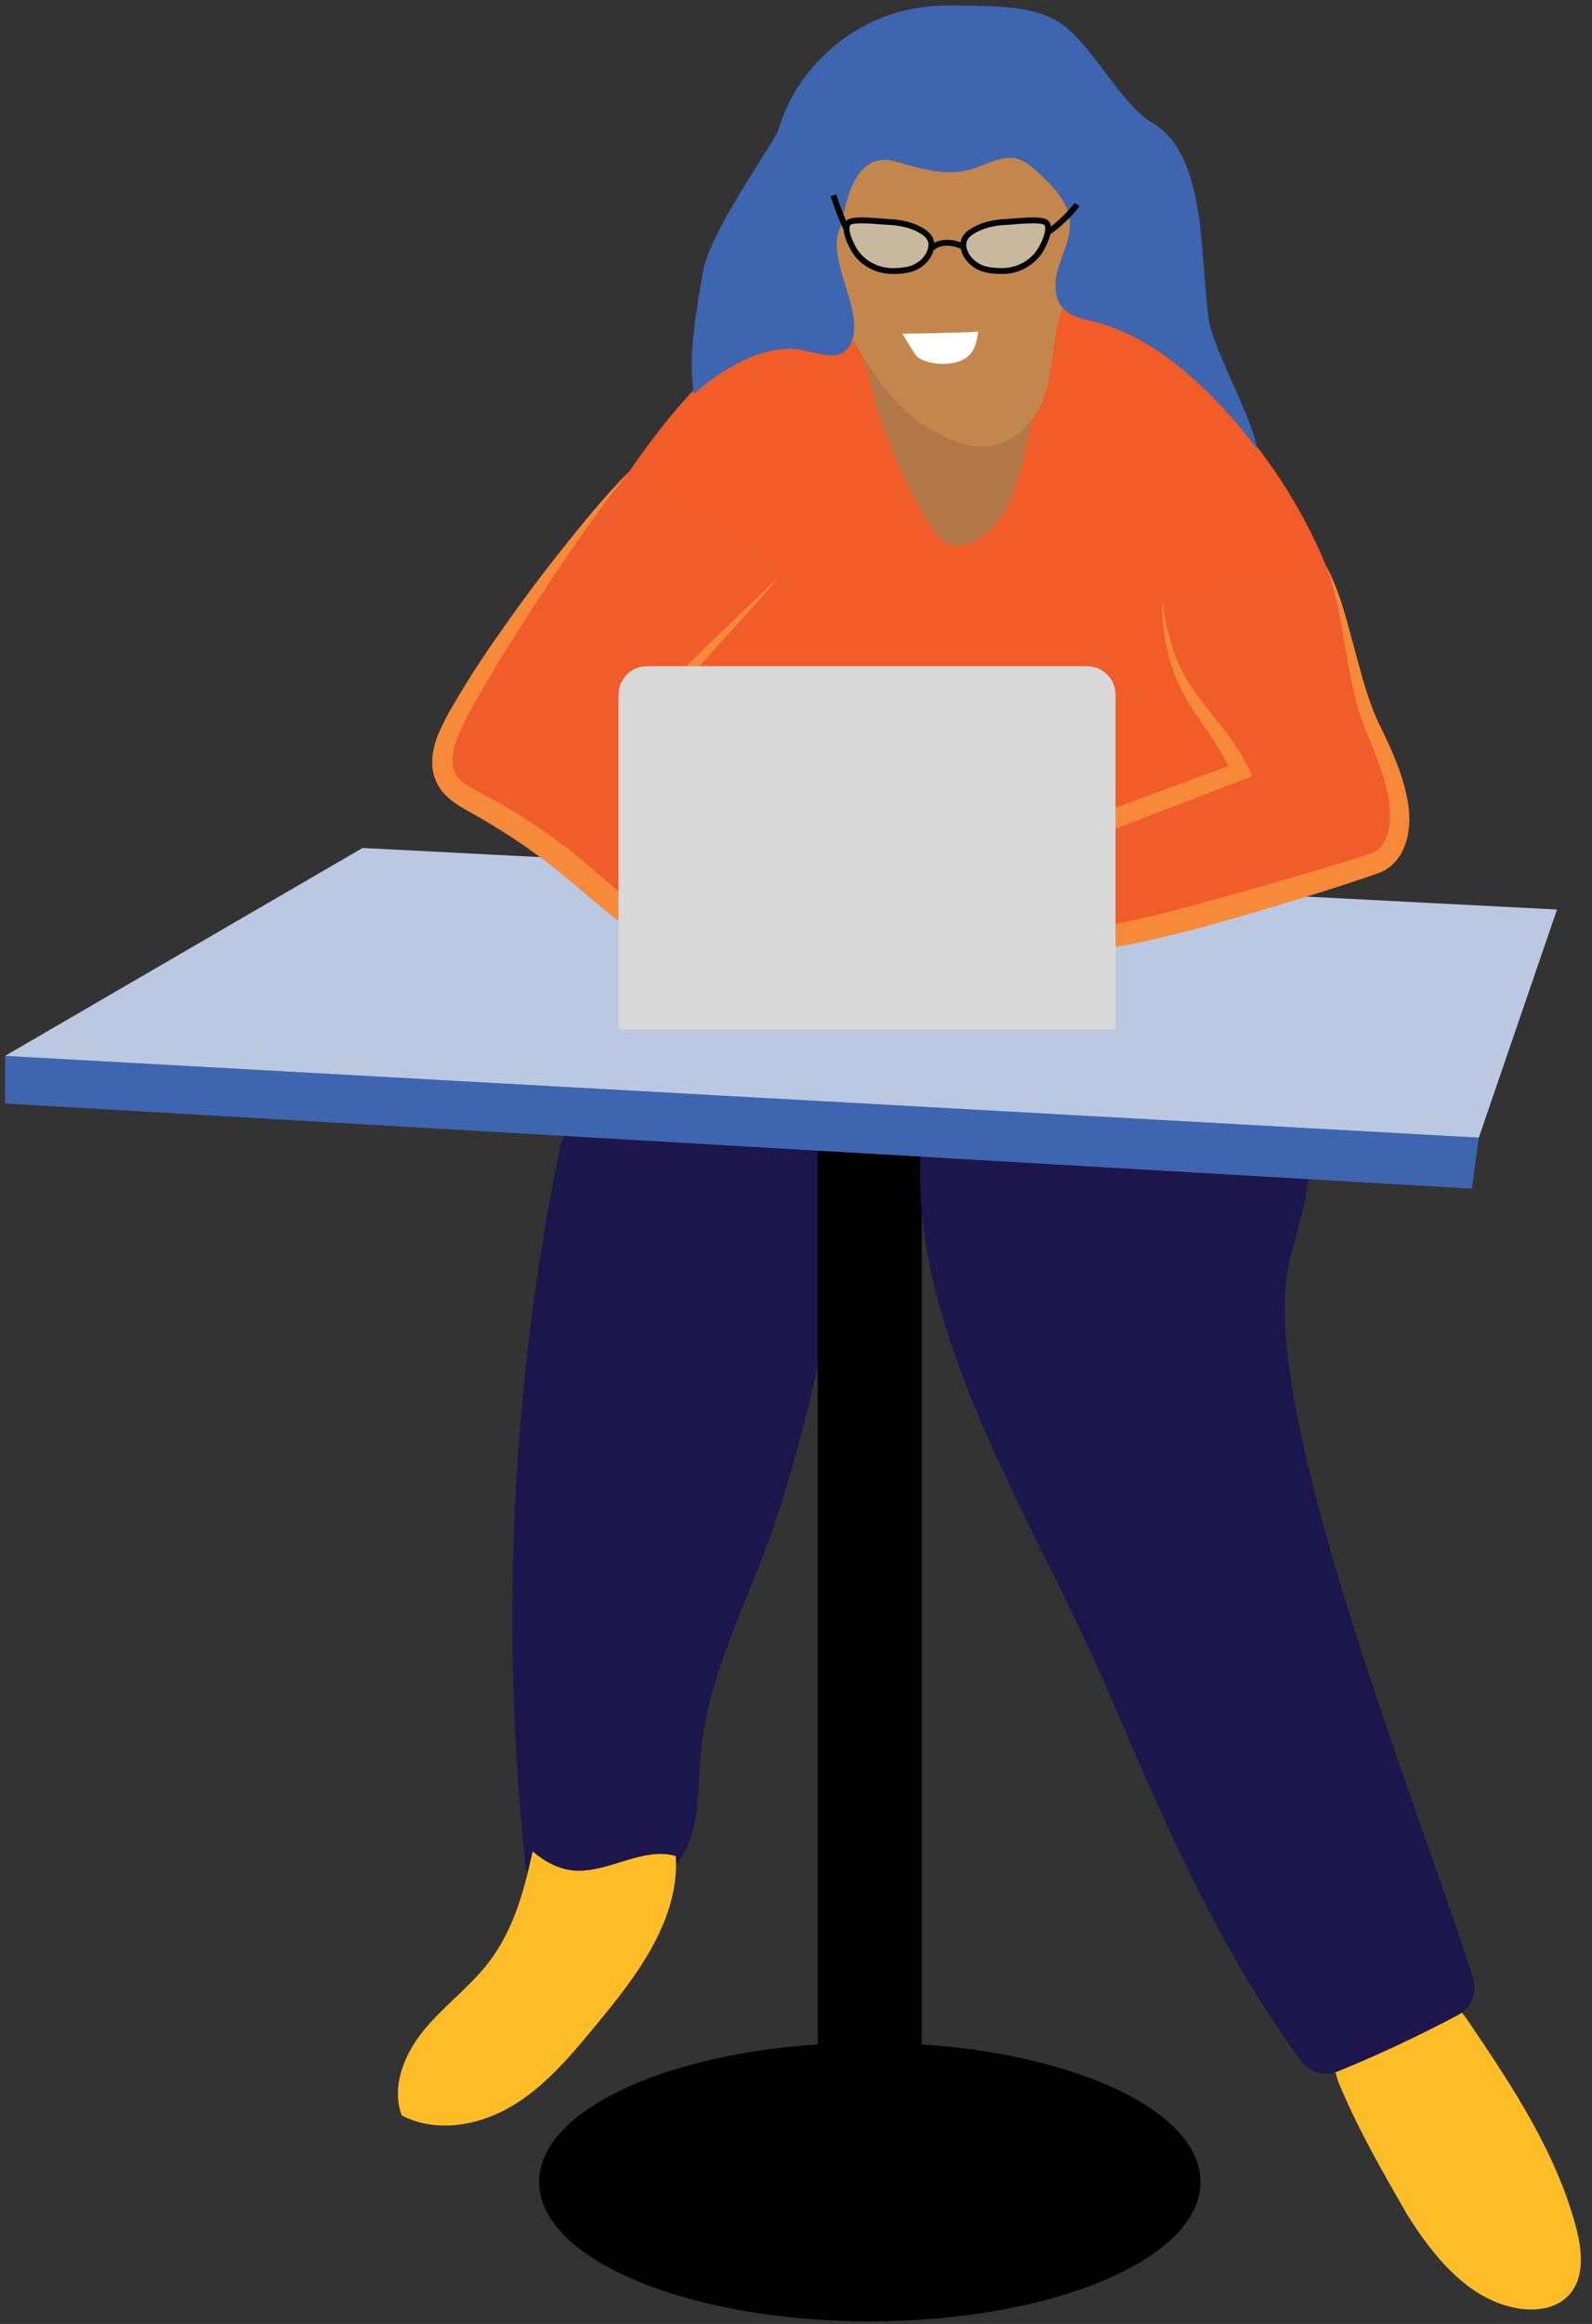 <svg width="98" height="143" viewBox="0 0 98 143" fill="none" xmlns="http://www.w3.org/2000/svg">
<rect x="0" y="0" width="98" height="143" fill="#333333" stroke="none"/>
<path d="M47.121 95.31C45.584 99.452 43.513 103.5 43.138 107.909C42.928 110.341 43.138 113.098 41.471 114.88C39.703 116.771 36.722 116.62 34.153 116.324C33.677 116.273 33.172 116.201 32.825 115.869C32.443 115.508 32.371 114.945 32.313 114.426C30.791 99.878 31.512 85.099 34.435 70.774C34.514 70.385 34.608 69.981 34.889 69.699C35.236 69.367 35.755 69.324 36.232 69.302C39.566 69.144 44.242 68.032 47.475 68.761C50.505 69.439 52.136 65.543 52.259 68.516C52.569 75.609 49.654 88.671 47.121 95.31Z" fill="#1C164C"/>
<path d="M53.543 142.837C64.786 142.837 73.9 138.998 73.9 134.264C73.9 129.529 64.786 125.691 53.543 125.691C42.3 125.691 33.186 129.529 33.186 134.264C33.186 138.998 42.3 142.837 53.543 142.837Z" fill="black"/>
<path d="M56.74 70.002H50.339V132.279H56.74V70.002Z" fill="black"/>
<path d="M57.866 34.137C57.988 34.224 58.133 34.31 58.284 34.296C58.421 34.282 61.358 33.575 61.459 33.474C63.372 31.496 62.325 29.981 63.942 27.758C64.858 26.503 65.731 25.182 66.222 23.71C66.713 22.238 66.792 20.564 66.135 19.156C66.02 18.904 65.782 18.622 65.515 18.716C65.371 18.767 65.291 18.911 65.226 19.048C64.505 20.491 63.848 21.992 62.823 23.241C61.798 24.489 60.341 25.492 58.731 25.528C57.05 25.564 55.491 24.54 54.459 23.212C53.673 22.209 53.283 20.195 52.143 19.647C51.176 21.711 52.215 25.521 52.987 27.599C53.94 30.19 55.585 32.535 57.866 34.137Z" fill="#B27746"/>
<path d="M86.602 136.241C88.225 138.831 90.354 141.473 93.356 142.028C94.489 142.238 95.781 142.079 96.567 141.234C97.563 140.174 97.397 138.5 97.029 137.092C95.81 132.474 93.118 128.411 90.441 124.457C89.734 123.41 88.723 122.227 87.482 122.458C87.078 122.53 86.717 122.761 86.364 122.977C83.744 124.63 81.117 125.084 82.496 128.368C83.657 131.132 85.13 133.665 86.602 136.241Z" fill="#FEBD26"/>
<path d="M58.826 33.603C63.148 33.12 63.12 26.192 64.361 22.028C64.548 21.386 64.751 19.524 65.219 19.048C66.547 17.677 68.878 19.762 70.444 20.859C75.416 24.337 79.356 29.273 81.658 34.888C82.64 37.276 83.318 39.78 83.874 42.306C84.566 45.488 85.05 48.714 85.324 51.962C85.36 52.387 85.382 52.849 85.136 53.195C84.884 53.542 84.436 53.672 84.025 53.773C79.479 54.913 74.81 56.06 70.156 55.512C68.395 55.303 66.663 54.855 64.888 54.725C63.408 54.624 61.929 54.747 60.45 54.862C57.996 55.05 55.535 55.209 53.075 55.331C45.548 55.714 39.515 54.119 32.941 50.446C31.916 49.876 29.701 48.837 29.21 47.769C28.164 45.496 30.422 40.076 31.88 38.041C34.99 33.69 35.748 33.452 38.736 29.021C40.893 25.817 46.5 18.485 51.083 19.618C53.37 20.181 53.493 24.352 54.323 26.199C54.604 26.841 57.137 33.791 58.826 33.603Z" fill="#F15C29"/>
<path d="M90.678 121.721C90.953 122.602 90.57 123.554 89.762 123.987C87.352 125.265 84.884 126.426 82.358 127.458C81.557 127.79 80.619 127.53 80.099 126.83C75.026 119.939 71.599 111.972 68.229 104.092C63.668 93.448 55.578 81.519 56.748 70.002C62.196 68.552 71.303 68.609 76.939 68.819C83.138 69.049 79.573 75.154 79.168 78.835C78.086 88.584 87.814 112.513 90.678 121.721Z" fill="#1C164C"/>
<path d="M0.309 64.972V67.902L90.607 73.141L91.032 70.002L0.309 64.972Z" fill="#3E65AF"/>
<path d="M95.846 55.966L91.032 70.002L0.309 64.972L22.319 52.178L95.846 55.966Z" fill="#BBC8E2"/>
<path d="M29.708 121.209C28.532 122.58 27.053 123.684 25.941 125.113C24.83 126.542 24.094 128.469 24.729 130.165C26.822 131.269 29.463 130.807 31.498 129.602C33.533 128.397 35.092 126.542 36.6 124.716C39.147 121.657 41.839 118.178 41.601 114.209C39.537 113.61 37.437 115.277 35.301 115.097C34.384 115.025 33.468 114.512 32.79 113.921C32.205 116.562 31.548 119.066 29.708 121.209Z" fill="#FEBD26"/>
<path d="M71.541 36.886C71.852 42.833 74.623 43.771 76.34 47.458C75.373 47.812 65.704 51.471 64.744 51.824C64.599 51.875 67.147 57.669 67.479 57.669C70.199 57.691 84.127 53.34 84.762 53.051C86.003 52.488 86.284 50.836 86.09 49.486C85.844 47.805 85.144 46.232 84.444 44.68C83.189 41.895 82.914 37.666 81.659 34.88" fill="#F15C2B"/>
<path d="M71.541 36.887C71.679 37.869 71.859 38.828 72.148 39.759C72.436 40.683 72.855 41.556 73.396 42.35C73.93 43.144 74.551 43.887 75.171 44.674C75.792 45.453 76.376 46.304 76.838 47.228L77.098 47.755L76.535 47.971L69.983 50.49L66.707 51.746L65.069 52.373L65.018 52.395L64.989 52.402L64.975 52.41C65.025 52.359 64.809 52.539 65.206 52.251C65.444 51.854 65.314 51.991 65.364 51.883C65.364 51.81 65.364 51.81 65.364 51.803L65.357 51.767C65.357 51.76 65.357 51.767 65.357 51.775L65.415 51.94L65.566 52.33L65.906 53.124C66.375 54.178 66.865 55.238 67.392 56.256C67.522 56.508 67.659 56.761 67.796 56.977L67.89 57.122L67.919 57.158C67.919 57.158 67.919 57.151 67.904 57.143C67.89 57.129 67.883 57.122 67.861 57.107C67.803 57.071 67.818 57.071 67.688 57.021C67.623 56.999 67.551 56.992 67.493 56.992H67.508H67.529H67.573L67.659 56.985C67.717 56.985 67.782 56.977 67.847 56.97C68.374 56.913 68.944 56.804 69.499 56.689C71.751 56.198 74.002 55.563 76.247 54.942C78.491 54.315 80.728 53.644 82.965 52.972L83.795 52.713L84.206 52.583C84.343 52.532 84.473 52.496 84.545 52.46C84.906 52.301 85.173 51.955 85.346 51.515C85.693 50.598 85.592 49.494 85.317 48.412C85.05 47.322 84.61 46.261 84.17 45.186C83.687 44.082 83.391 42.898 83.153 41.751C82.698 39.435 82.46 37.111 81.68 34.895C82.222 35.942 82.597 37.068 82.907 38.201L83.831 41.585C84.156 42.704 84.495 43.786 85.022 44.803C85.534 45.857 86.032 46.954 86.378 48.123C86.71 49.27 86.963 50.605 86.515 51.933C86.299 52.583 85.837 53.268 85.123 53.607C84.928 53.708 84.776 53.752 84.639 53.802L84.221 53.947L83.383 54.228C81.154 54.971 78.909 55.65 76.651 56.306C74.392 56.963 72.133 57.576 69.802 58.06C69.218 58.175 68.633 58.291 67.991 58.349C67.912 58.356 67.832 58.363 67.746 58.363L67.616 58.37H67.551H67.515H67.5C67.435 58.37 67.349 58.356 67.277 58.334C67.132 58.283 67.132 58.269 67.06 58.219L66.974 58.147C66.93 58.11 66.901 58.074 66.88 58.045C66.837 57.995 66.8 57.952 66.772 57.908C66.714 57.829 66.671 57.757 66.627 57.685C66.461 57.403 66.324 57.136 66.194 56.862C65.668 55.787 65.198 54.712 64.751 53.615L64.419 52.785L64.26 52.352L64.181 52.099L64.159 51.998C64.159 51.984 64.152 51.955 64.145 51.904C64.145 51.883 64.138 51.876 64.145 51.796C64.188 51.681 64.058 51.803 64.304 51.406C64.701 51.111 64.498 51.291 64.556 51.233L64.571 51.226L64.599 51.219L64.65 51.197L66.295 50.584L69.586 49.364L76.174 46.932L75.871 47.676C75.503 46.81 75.005 46.001 74.464 45.193C73.923 44.385 73.324 43.577 72.848 42.682C72.371 41.787 72.025 40.82 71.823 39.839C71.585 38.872 71.534 37.876 71.541 36.887Z" fill="#F68A38"/>
<path d="M48.082 35.313C46.148 37.587 40.959 42.364 39.429 44.926C41.14 45.77 41.053 45.958 42.54 47.148C42.734 47.307 42.944 47.48 43.002 47.726C43.081 48.043 42.886 48.353 42.699 48.62C41.284 50.648 42.395 54.862 40.649 56.609C40.447 56.811 40.209 57.027 39.92 57.049C39.588 57.071 36.593 54.516 36.348 54.3C34.219 52.416 31.881 50.778 29.377 49.429C28.677 49.053 27.927 48.664 27.53 47.971C26.895 46.852 27.443 45.46 28.028 44.319C30.077 40.365 35.735 32.312 38.73 29.014" fill="#F15C2B"/>
<path d="M48.082 35.315C46.732 37.011 45.224 38.562 43.788 40.171C43.067 40.972 42.359 41.781 41.674 42.611C40.995 43.433 40.317 44.27 39.798 45.158L39.617 44.552C40.13 44.775 40.656 45.006 41.154 45.346C41.659 45.692 42.056 46.053 42.482 46.377C42.706 46.558 42.886 46.659 43.168 46.919C43.305 47.049 43.464 47.229 43.55 47.489C43.644 47.748 43.629 48.044 43.565 48.261C43.499 48.477 43.413 48.651 43.326 48.795L43.11 49.134C43.002 49.322 42.915 49.538 42.843 49.762C42.561 50.686 42.525 51.775 42.446 52.872C42.352 53.976 42.316 55.16 41.688 56.358C41.529 56.646 41.306 56.942 41.068 57.173C40.952 57.281 40.822 57.411 40.635 57.527C40.541 57.584 40.433 57.642 40.31 57.685C40.245 57.707 40.18 57.729 40.108 57.736C40.072 57.743 40.036 57.75 40 57.75L39.942 57.758C39.884 57.758 39.819 57.758 39.761 57.743L39.675 57.729L39.639 57.714L39.574 57.693C39.523 57.671 39.502 57.664 39.473 57.649C39.415 57.62 39.372 57.599 39.336 57.577L39.127 57.447L38.758 57.195L38.08 56.682C37.2 55.989 36.348 55.282 35.511 54.553C33.873 53.146 32.134 51.862 30.279 50.758C29.817 50.476 29.356 50.209 28.872 49.942C28.389 49.668 27.84 49.365 27.371 48.867C26.888 48.369 26.599 47.626 26.606 46.947C26.599 46.269 26.779 45.656 27.003 45.115C27.479 44.018 28.064 43.101 28.641 42.141C29.218 41.196 29.839 40.28 30.467 39.37C31.723 37.552 33.029 35.777 34.4 34.045C35.771 32.32 37.156 30.595 38.715 29.029C35.966 32.472 33.57 36.159 31.225 39.861C30.654 40.799 30.084 41.73 29.543 42.675C29.024 43.621 28.446 44.588 28.107 45.533C27.941 46.009 27.833 46.486 27.855 46.911C27.876 47.337 28.021 47.684 28.316 47.972C28.612 48.268 29.038 48.514 29.522 48.759C30.012 49.019 30.51 49.278 30.994 49.56C32.928 50.693 34.768 51.992 36.464 53.464C37.279 54.193 38.116 54.893 38.968 55.564L39.603 56.054L39.913 56.271L40.05 56.358L40.093 56.379C40.093 56.379 40.108 56.386 40.086 56.379L40.065 56.372L39.992 56.358C39.949 56.35 39.906 56.35 39.862 56.35H39.855H39.848C39.855 56.35 39.87 56.343 39.891 56.329C39.935 56.3 40.007 56.242 40.093 56.156C40.252 55.997 40.36 55.852 40.476 55.665C40.895 54.9 41.017 53.825 41.111 52.749C41.219 51.667 41.255 50.527 41.638 49.343C41.739 49.047 41.869 48.752 42.035 48.47L42.172 48.261L42.273 48.117C42.331 48.03 42.367 47.951 42.381 47.907C42.395 47.864 42.388 47.864 42.395 47.864C42.403 47.864 42.381 47.821 42.323 47.756C42.208 47.633 41.941 47.417 41.746 47.236C41.32 46.861 40.931 46.457 40.548 46.154C40.158 45.851 39.704 45.569 39.227 45.309L38.802 45.071L39.047 44.703C39.675 43.751 40.397 42.935 41.14 42.134C41.883 41.34 42.655 40.583 43.427 39.825L45.766 37.581C46.545 36.83 47.339 36.101 48.082 35.315Z" fill="#F68A38"/>
<path d="M66.914 40.993H39.827C38.858 40.993 38.072 41.778 38.072 42.748V63.356H68.669V42.748C68.669 41.778 67.883 40.993 66.914 40.993Z" fill="#D8D8D8"/>
<path d="M65.992 17.8C66.663 16.789 67.046 15.656 67.046 14.444C67.046 13.665 66.692 12.929 66.273 12.272C64.036 8.765 59.49 6.896 55.434 7.812C55.038 7.899 54.633 8.021 54.33 8.296C53.703 8.851 51.834 9.652 51.502 10.425C50.982 11.615 51.494 12.517 51.206 13.787C51.069 14.393 50.535 15.209 50.672 15.822C51.379 18.954 52.822 22.043 54.929 24.46C55.896 25.564 57.116 26.452 58.465 27.022C59.122 27.303 59.829 27.506 60.544 27.484C62.008 27.441 63.329 26.394 63.986 25.081C65.169 22.663 64.455 20.116 65.992 17.8Z" fill="#C3874D"/>
<path d="M60.082 10.323C60.926 10.02 61.807 9.529 62.666 9.782C63.12 9.919 63.495 10.251 63.849 10.569C64.773 11.413 65.754 12.38 65.855 13.621C65.927 14.545 65.487 15.425 65.198 16.306C64.91 17.186 64.802 18.261 65.429 18.954C65.913 19.488 66.678 19.625 67.371 19.798C70.048 20.484 72.364 22.187 74.334 24.128C75.446 25.218 76.47 26.394 77.394 27.65C77.113 25.701 74.681 21.545 74.399 19.603C73.865 15.909 74.32 9.537 70.95 7.567C68.929 6.39 67.118 2.508 65.112 1.317C63.712 0.487 62.002 0.415 60.371 0.365C59.043 0.329 57.715 0.285 56.402 0.502C52.483 1.13 49.056 4.146 47.93 7.949C47.692 8.765 43.715 14.148 43.268 16.76C42.886 18.997 42.308 22.014 42.727 24.251C42.727 24.251 45.512 21.537 48.536 21.458C49.958 21.422 51.531 22.504 52.281 21.299C53.465 19.401 50.715 15.952 51.747 13.967C51.956 13.556 52.238 9.161 55.067 9.926C56.777 10.395 58.35 10.937 60.082 10.323Z" fill="#3E65AF"/>
<path opacity="0.5" d="M54.583 13.65C55.362 13.679 56.163 13.823 56.82 14.256C56.979 14.357 57.123 14.48 57.224 14.646C57.448 15.028 57.303 15.526 57.036 15.873C56.798 16.183 56.474 16.414 56.106 16.537C55.853 16.616 55.593 16.645 55.334 16.666C55.059 16.681 54.785 16.688 54.518 16.645C53.818 16.544 53.161 16.161 52.728 15.598C52.476 15.274 51.841 14.069 52.238 13.701C52.512 13.426 54.172 13.636 54.583 13.65Z" fill="#CEEBF1"/>
<path opacity="0.5" d="M62.052 13.65C61.273 13.679 60.472 13.823 59.815 14.256C59.656 14.357 59.512 14.48 59.411 14.646C59.187 15.028 59.332 15.526 59.599 15.873C59.837 16.183 60.161 16.414 60.529 16.537C60.782 16.616 61.042 16.645 61.302 16.666C61.576 16.681 61.85 16.688 62.117 16.645C62.817 16.544 63.474 16.161 63.907 15.598C64.159 15.274 64.794 14.069 64.397 13.701C64.116 13.426 62.456 13.636 62.052 13.65Z" fill="#CEEBF1"/>
<path d="M54.583 13.65C55.362 13.679 56.163 13.823 56.82 14.256C56.979 14.357 57.123 14.48 57.224 14.646C57.448 15.028 57.303 15.526 57.036 15.873C56.798 16.183 56.474 16.414 56.106 16.537C55.853 16.616 55.593 16.645 55.334 16.666C55.059 16.681 54.785 16.688 54.518 16.645C53.818 16.544 53.161 16.161 52.728 15.598C52.476 15.274 51.841 14.069 52.238 13.701C52.512 13.426 54.172 13.636 54.583 13.65Z" stroke="black" stroke-width="0.361" stroke-miterlimit="10"/>
<path d="M62.052 13.65C61.273 13.679 60.472 13.823 59.815 14.256C59.656 14.357 59.512 14.48 59.411 14.646C59.187 15.028 59.332 15.526 59.599 15.873C59.837 16.183 60.161 16.414 60.529 16.537C60.782 16.616 61.042 16.645 61.302 16.666C61.576 16.681 61.85 16.688 62.117 16.645C62.817 16.544 63.474 16.161 63.907 15.598C64.159 15.274 64.794 14.069 64.397 13.701C64.116 13.426 62.456 13.636 62.052 13.65Z" stroke="black" stroke-width="0.361" stroke-miterlimit="10"/>
<path d="M59.302 15.18C59.014 15.036 58.696 14.956 58.379 14.942C58.018 14.927 57.628 15.007 57.376 15.259" stroke="black" stroke-width="0.361" stroke-miterlimit="10"/>
<path d="M64.505 14.3C65.112 13.888 65.862 13.181 66.302 12.589L64.505 14.3Z" fill="#705A41"/>
<path d="M64.505 14.3C65.112 13.888 65.862 13.181 66.302 12.589" stroke="black" stroke-width="0.361" stroke-miterlimit="10"/>
<path d="M52.1 14.054C51.805 13.448 51.502 12.662 51.307 12.019" stroke="black" stroke-width="0.361" stroke-miterlimit="10"/>
<path d="M56.387 21.87C56.878 22.476 59.172 22.743 59.865 21.603C60.082 21.242 60.154 20.816 60.226 20.405C59.086 20.491 55.55 20.535 55.55 20.535C55.55 20.535 56.185 21.617 56.387 21.87Z" fill="white"/>
</svg>
